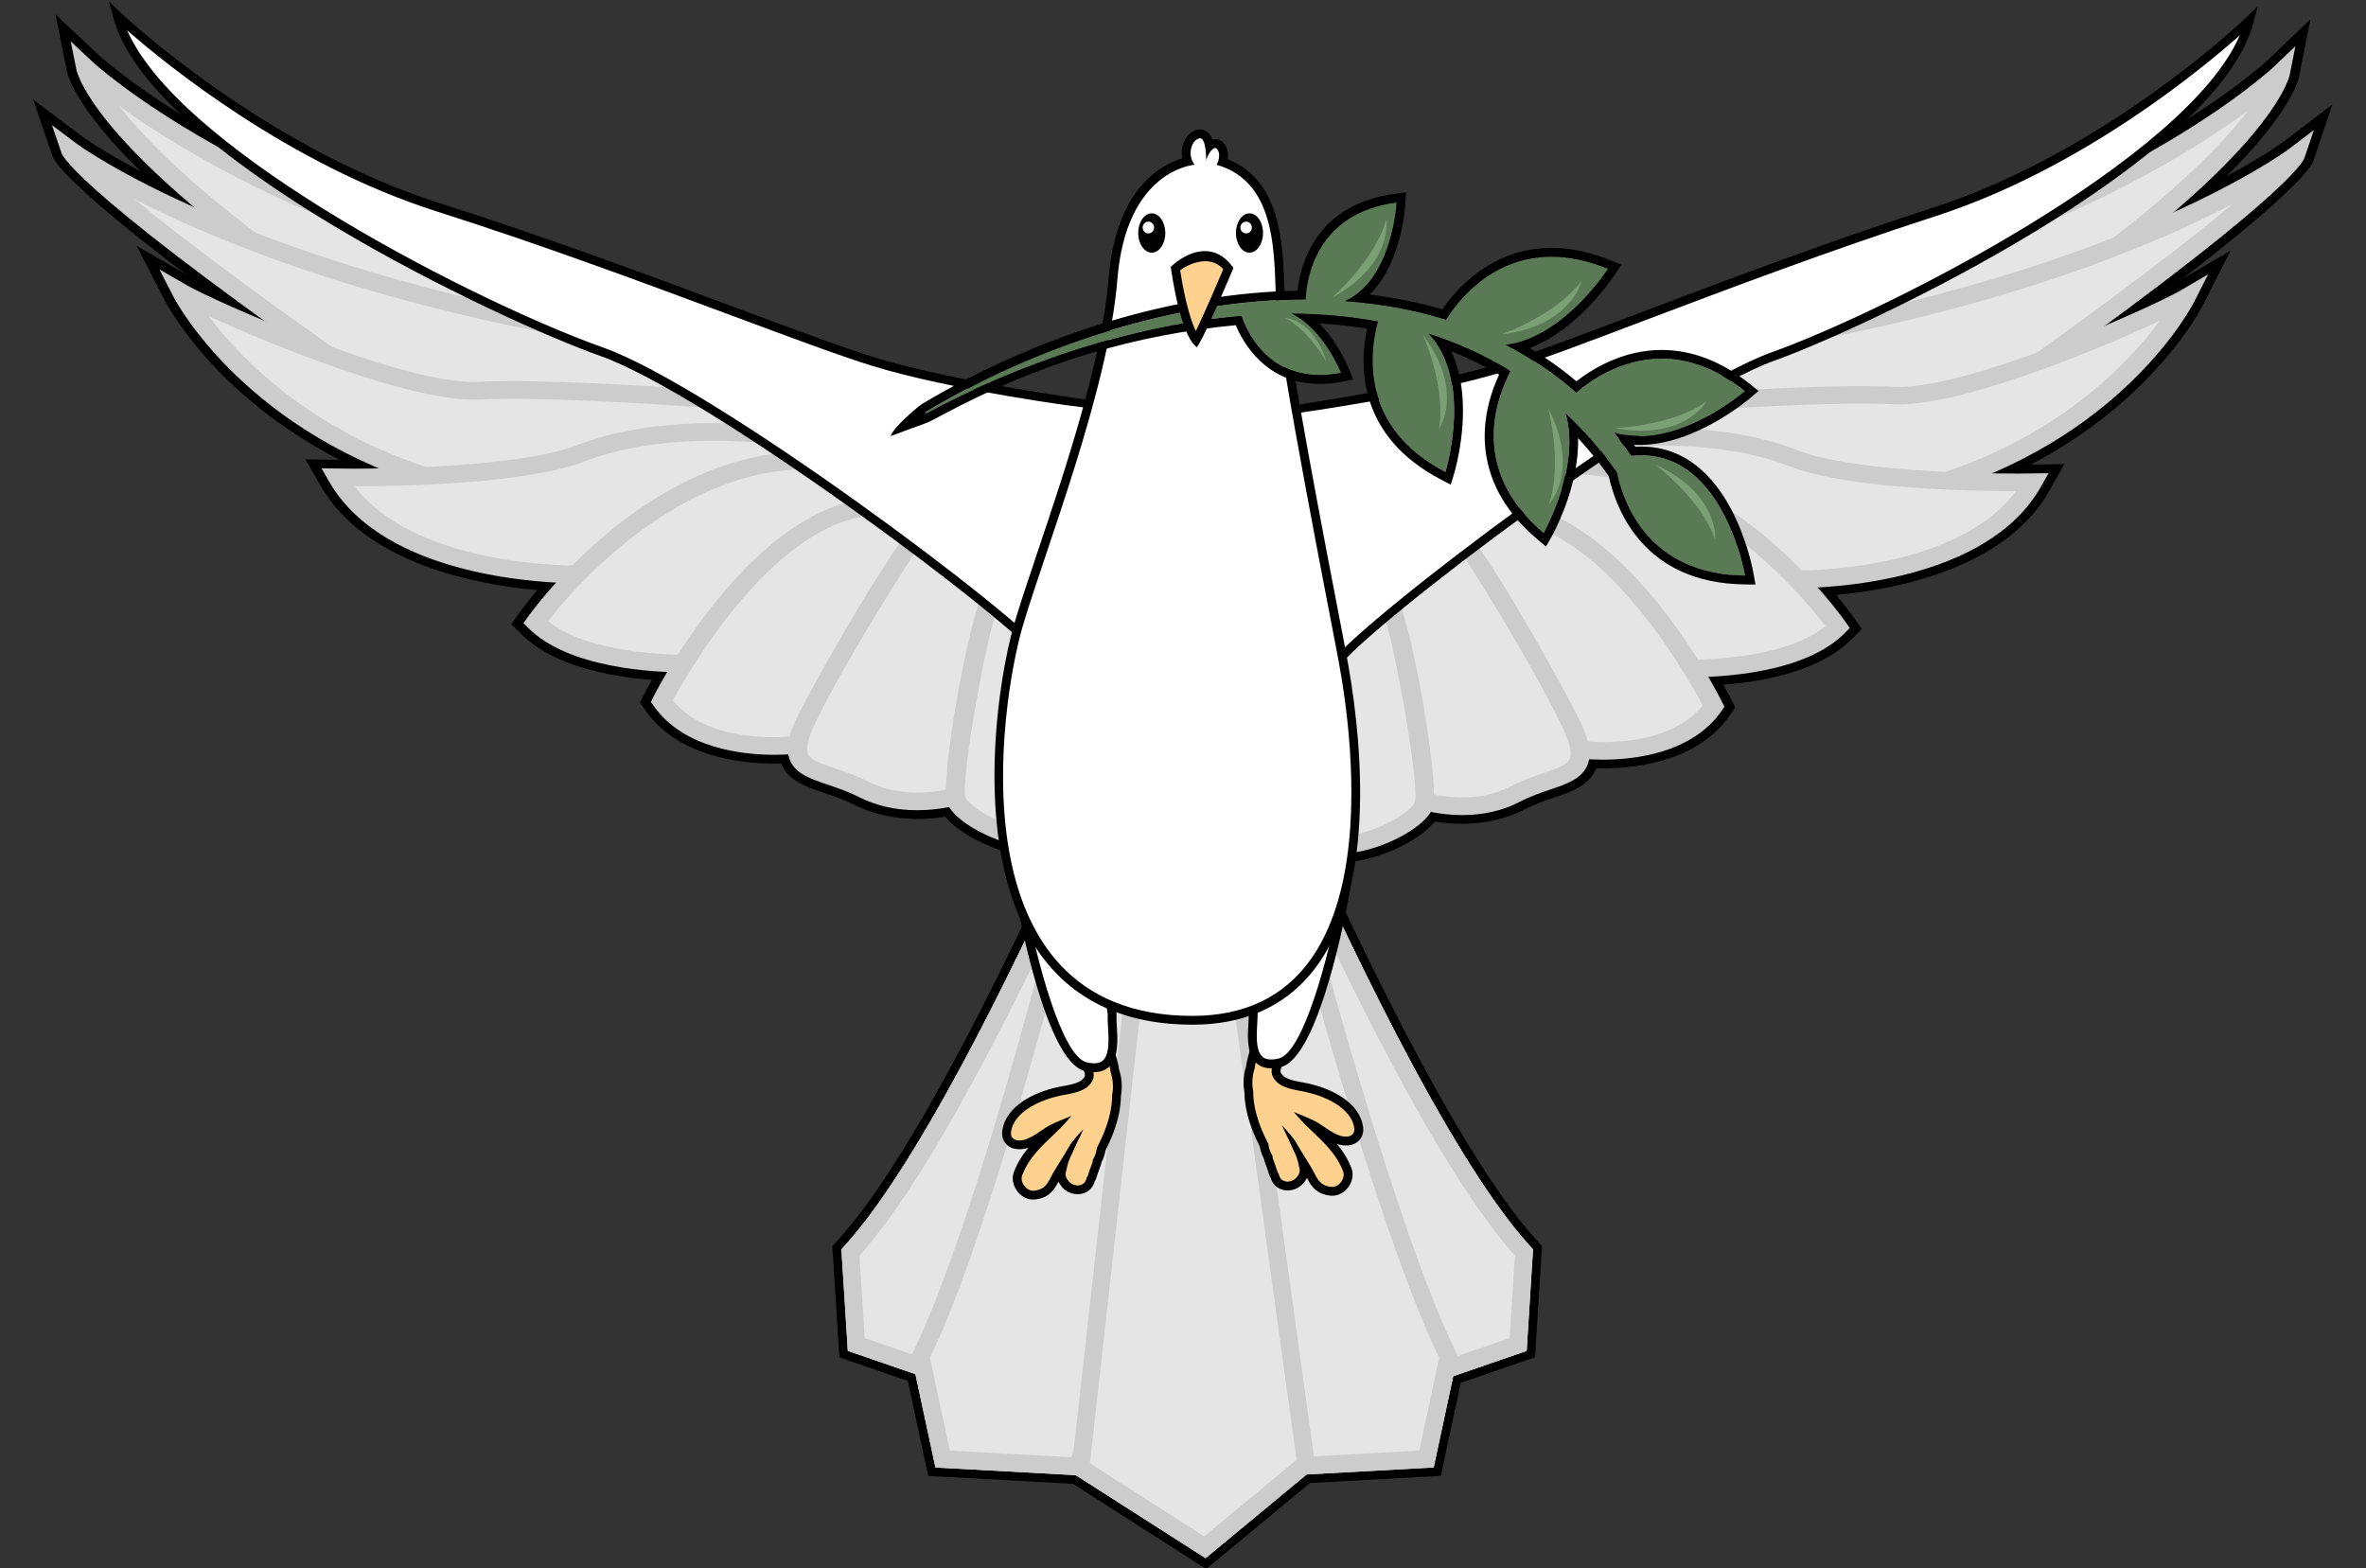 <?xml version="1.0" encoding="UTF-8" standalone="no"?>
<svg
   xmlns:dc="http://purl.org/dc/elements/1.1/"
   xmlns:cc="http://creativecommons.org/ns#"
   xmlns:rdf="http://www.w3.org/1999/02/22-rdf-syntax-ns#"
   xmlns:svg="http://www.w3.org/2000/svg"
   xmlns="http://www.w3.org/2000/svg"
   xmlns:sodipodi="http://sodipodi.sourceforge.net/DTD/sodipodi-0.dtd"
   xmlns:inkscape="http://www.inkscape.org/namespaces/inkscape"
   version="1.1"
   width="178"
   height="118"
   id="svg2664"
   sodipodi:docname="dove1-a.svg"
   inkscape:version="0.92.2 5c3e80d, 2017-08-06">
  <rect width="100%" height="100%" fill="#333333" stroke="none"/>
  <defs
     id="defs2668" />
  <sodipodi:namedview
     pagecolor="#ffffff"
     bordercolor="#666666"
     borderopacity="1"
     objecttolerance="10"
     gridtolerance="10"
     guidetolerance="10"
     inkscape:pageopacity="0"
     inkscape:pageshadow="2"
     inkscape:window-width="760"
     inkscape:window-height="537"
     id="namedview2666"
     showgrid="false"
     fit-margin-top="0"
     fit-margin-left="0"
     fit-margin-right="0"
     fit-margin-bottom="0"
     inkscape:zoom="3.0510204"
     inkscape:cx="85.921955"
     inkscape:cy="59.468819"
     inkscape:window-x="30"
     inkscape:window-y="-2"
     inkscape:window-maximized="0"
     inkscape:current-layer="svg2664" />
  <!-- Exported by Scratch - http://scratch.mit.edu/ -->
  <g
     id="ID0.4871799093671143"
     transform="matrix(1.216,0,0,1.216,2.429,-0.27)">
    <g
       id="ID0.13284049509093165">
      <g
         id="ID0.6802607737481594">
        <g
           id="Wing_10_">
          <g
             id="Feathers_5_">
            <path
               id="Outline_8_"
               d="m 37.498,25.466 c -0.149,0 -0.291,-0.013 -0.422,-0.039 -0.916,-0.183 -1.307,-2.015 -1.162,-5.446 0.542,-2.557 1.925,-2.752 2.336,-2.752 0.037,0 0.073,0.002 0.107,0.007 0.142,-0.412 0.361,-0.779 0.633,-1.052 0.359,-0.361 0.77,-0.578 1.1,-0.695 -0.11,-0.125 -0.164,-0.266 -0.161,-0.422 0.011,-0.576 0.662,-0.884 2.564,-1.199 0.216,-0.349 0.701,-0.589 1.477,-0.732 0.136,-0.025 0.297,-0.05 0.471,-0.076 0.009,-0.03 0.021,-0.059 0.035,-0.088 l -0.22,-0.06 0.639,-0.346 c 0.088,-0.056 0.207,-0.121 0.343,-0.18 l 0.833,-0.441 -0.363,-0.106 4.659,-3.016 C 59.402,6.803 63.726,2.781 63.769,2.74 L 65.001,1.565 64.68,3.18 c -0.022,0.117 -0.253,1.042 -2.052,2.828 1.084,-0.58 1.601,-0.965 1.607,-0.971 L 65.621,3.98 65.087,5.573 C 65.028,5.746 64.576,6.455 61.36,8.93 l 1.378,-0.808 -0.787,1.55 c -0.059,0.117 -1.385,2.688 -4.871,4.513 l 0.945,-0.011 -0.419,0.746 c -1.247,2.212 -4.34,2.805 -6.046,2.961 0.301,0.36 0.473,0.604 0.497,0.638 l 0.228,0.327 -0.283,0.285 c -0.874,0.883 -2.388,1.196 -3.64,1.294 0.122,0.22 0.196,0.364 0.212,0.397 l 0.125,0.248 -0.161,0.232 c -0.968,1.392 -2.9,1.518 -3.777,1.494 -0.006,0.016 -0.014,0.032 -0.021,0.047 -0.219,0.456 -0.692,0.618 -1.193,0.789 -0.263,0.09 -0.551,0.189 -0.834,0.335 -0.722,0.373 -1.634,0.487 -2.527,0.336 -0.498,0.609 -1.748,1.163 -2.688,1.163 z m 0.752,-7.738 c -0.308,0 -1.348,0.167 -1.805,2.311 -0.133,3.243 0.276,4.805 0.743,4.898 0.834,0.172 2.333,-0.51 2.639,-1.031 l 0.098,-0.166 0.197,0.042 c 0.816,0.171 1.674,0.087 2.331,-0.251 0.318,-0.165 0.628,-0.271 0.9,-0.364 0.481,-0.165 0.776,-0.276 0.896,-0.526 0.02,-0.04 0.034,-0.087 0.043,-0.143 l 0.039,-0.224 0.243,0.014 c 0.695,0.038 2.612,0.039 3.513,-1.257 -0.025,-0.051 -0.164,-0.323 -0.391,-0.711 l -0.203,-0.35 0.426,-0.019 c 0.993,-0.044 2.793,-0.254 3.689,-1.16 v 0 c -0.011,-0.016 -0.294,-0.417 -0.781,-0.963 l -0.338,-0.38 0.529,-0.029 c 1.418,-0.078 4.855,-0.5 6.112,-2.732 l 0.002,-0.002 -0.415,0.005 c 0,0 -10e-4,0 -0.002,0 -0.183,0 -0.449,-0.003 -0.748,-0.008 l -0.108,-0.477 c 4.057,-1.74 5.545,-4.623 5.606,-4.746 -0.285,0.167 -1.122,0.567 -2.173,1.013 L 59.015,10.048 C 63.934,6.434 64.518,5.527 64.573,5.426 64.517,5.468 63.462,6.244 61.256,7.248 L 60.957,6.84 c 2.915,-2.498 3.192,-3.738 3.195,-3.75 v -0.002 0 C 64.109,3.129 59.714,7.246 50.581,9.27 l -3.669,2.393 0.5,0.145 -1.928,1.02 c -0.127,0.057 -0.222,0.107 -0.307,0.161 l -0.069,0.044 c -0.129,0.095 -0.151,0.154 -0.156,0.175 l 0.031,0.242 -0.257,0.074 c -0.246,0.033 -0.472,0.067 -0.653,0.1 -0.655,0.121 -1.051,0.312 -1.145,0.551 l -0.053,0.136 -0.153,0.025 c -1.493,0.24 -2.252,0.488 -2.257,0.737 -0.002,0.111 0.178,0.235 0.495,0.341 l 0.355,0.119 -0.412,0.535 -0.287,-0.148 c -0.149,-0.049 -0.747,0.112 -1.232,0.601 -0.152,0.153 -0.429,0.495 -0.577,1.072 l -0.065,0.253 -0.269,-0.071 C 38.35,17.743 38.296,17.728 38.25,17.728 Z"
               transform="matrix(2.183,0,0,2.183,-0.95,-2)"
               inkscape:connector-curvature="0" />
            <g
               id="ID0.41587859438732266">
              <path
                 id="ID0.6176460618153214"
                 d="m 55.099,11.054 c 8.541,-5.39 9.054,-7.965 9.054,-7.965 0,0 -4.321,4.132 -13.48,6.144 l -3.758,2.432 c -10e-4,0 4.938,1.437 8.184,-0.611 z"
                 transform="matrix(2.183,0,0,2.183,-0.95,-2)"
                 inkscape:connector-curvature="0"
                 style="fill:#e5e5e5" />
              <path
                 id="ID0.4930129093118012"
                 d="m 50.646,12.404 c -0.002,0 0,0 -0.002,0 -2.063,0 -3.739,-0.48 -3.81,-0.501 L 46.31,11.751 50.519,9.027 C 59.576,7.02 63.916,2.955 63.959,2.914 l 0.616,-0.588 -0.16,0.808 c -0.022,0.109 -0.631,2.74 -9.166,8.126 -1.203,0.76 -2.752,1.144 -4.603,1.144 z M 47.543,11.56 c 0.648,0.142 1.806,0.345 3.102,0.345 1.743,0 3.191,-0.355 4.305,-1.058 5.143,-3.247 7.345,-5.465 8.275,-6.685 -1.842,1.347 -5.968,3.882 -12.49,5.314 z"
                 transform="matrix(2.183,0,0,2.183,-0.95,-2)"
                 inkscape:connector-curvature="0"
                 style="fill:#cccccc" />
            </g>
            <g
               id="ID0.9554964443668723">
              <path
                 id="ID0.0354889752343297"
                 d="m 55.713,12.419 c 8.527,-5.995 8.862,-6.995 8.862,-6.995 0,0 -4.493,3.438 -14.979,5.229 l -3.979,2.104 c 0,10e-4 6.966,1.863 10.096,-0.338 z"
                 transform="matrix(2.183,0,0,2.183,-0.95,-2)"
                 inkscape:connector-curvature="0"
                 style="fill:#e5e5e5" />
              <path
                 id="ID0.6130442451685667"
                 d="m 51.191,13.743 c 0,0 0,0 0,0 -2.828,0 -5.534,-0.715 -5.648,-0.745 L 44.93,12.834 49.464,10.437 C 59.828,8.651 64.36,5.265 64.405,5.231 L 65.098,4.703 64.83,5.499 c -0.037,0.11 -0.602,1.246 -8.957,7.12 -1.061,0.746 -2.636,1.124 -4.682,1.124 z m -4.865,-1.076 c 0.97,0.213 2.91,0.576 4.865,0.576 v 0 c 1.927,0 3.394,-0.344 4.36,-1.024 3.87,-2.72 6.039,-4.404 7.254,-5.426 -2.234,1.176 -6.475,2.964 -13.16,4.107 z"
                 transform="matrix(2.183,0,0,2.183,-0.95,-2)"
                 inkscape:connector-curvature="0"
                 style="fill:#cccccc" />
            </g>
            <g
               id="ID0.09192202659323812">
              <path
                 id="ID0.6805796101689339"
                 d="m 46.712,12.458 c -0.021,0.021 4.315,-0.334 6.483,-0.229 2.169,0.104 7.489,-2.312 8.271,-2.771 0,0 -1.944,3.833 -7.377,5.375 -5.433,1.542 -8.315,-1.015 -9.01,-1.435 -0.692,-0.419 1.633,-0.94 1.633,-0.94 z"
                 transform="matrix(2.183,0,0,2.183,-0.95,-2)"
                 inkscape:connector-curvature="0"
                 style="fill:#e5e5e5" />
              <path
                 id="ID0.9734813361428678"
                 d="m 50.773,15.573 c -2.991,0 -4.813,-1.26 -5.593,-1.798 -0.102,-0.07 -0.183,-0.127 -0.246,-0.166 -0.257,-0.155 -0.264,-0.343 -0.246,-0.442 0.082,-0.442 1.112,-0.761 1.961,-0.951 l 0.223,-0.05 0.016,0.035 c 0.086,-0.005 0.202,-0.013 0.341,-0.022 1.188,-0.078 4.271,-0.279 5.98,-0.198 l 0.128,0.003 c 2.163,0 7.227,-2.291 7.987,-2.735 l 0.778,-0.456 -0.394,0.774 c -0.08,0.161 -2.058,3.951 -7.541,5.507 -1.168,0.33 -2.311,0.499 -3.394,0.499 z m -5.501,-2.356 c 0.072,0.047 0.145,0.097 0.229,0.155 0.735,0.509 2.458,1.7 5.272,1.7 1.03,0 2.119,-0.161 3.237,-0.479 3.784,-1.074 5.853,-3.307 6.719,-4.482 -1.782,0.835 -5.522,2.37 -7.393,2.37 l -0.155,-0.004 c -1.689,-0.081 -4.738,0.121 -5.915,0.198 -0.27,0.018 -0.454,0.029 -0.524,0.032 -0.637,0.147 -1.262,0.366 -1.47,0.51 z"
                 transform="matrix(2.183,0,0,2.183,-0.95,-2)"
                 inkscape:connector-curvature="0"
                 style="fill:#cccccc" />
            </g>
            <g
               id="ID0.1240625586360693">
              <path
                 id="ID0.4053065264597535"
                 d="m 50.178,17.438 c 0,0 5.3,0.188 6.953,-2.75 0,0 -4.83,0.083 -6.797,-0.688 -1.967,-0.771 -4.561,-0.688 -6.26,-0.375 -1.699,0.313 -1.051,0.938 -1.051,0.938 0,0 4.762,2.77 7.155,2.875 z"
                 transform="matrix(2.183,0,0,2.183,-0.95,-2)"
                 inkscape:connector-curvature="0"
                 style="fill:#e5e5e5" />
              <path
                 id="ID0.7815736085176468"
                 d="m 50.368,17.69 v 0 l -0.201,-0.002 c -2.437,-0.106 -7.089,-2.798 -7.286,-2.913 -0.08,-0.066 -0.332,-0.323 -0.219,-0.66 0.117,-0.348 0.562,-0.588 1.36,-0.734 0.573,-0.105 1.493,-0.231 2.618,-0.231 1.447,0 2.761,0.215 3.797,0.621 1.588,0.622 5.206,0.67 6.277,0.67 l 0.864,-0.01 -0.211,0.374 c -1.545,2.745 -6.1,2.885 -6.999,2.885 z m -7.152,-3.301 c 0.015,0 4.684,2.7 6.975,2.799 l 0.178,0.002 v 0 c 0.801,0 4.688,-0.114 6.285,-2.25 -1.442,-0.002 -4.812,-0.078 -6.423,-0.709 -0.972,-0.381 -2.213,-0.582 -3.59,-0.582 -1.082,0 -1.965,0.121 -2.514,0.222 -0.85,0.156 -0.944,0.37 -0.953,0.394 -0.019,0.055 0.041,0.123 0.042,0.124 z"
                 transform="matrix(2.183,0,0,2.183,-0.95,-2)"
                 inkscape:connector-curvature="0"
                 style="fill:#cccccc" />
            </g>
            <g
               id="ID0.24039803398773074">
              <path
                 id="ID0.6781954192556441"
                 d="m 47.048,19.958 c 0,0 3.241,0.167 4.561,-1.167 0,0 -3.644,-5.229 -8.473,-4.521 -4.829,0.708 -1.632,1.284 -1.632,1.284 z"
                 transform="matrix(2.183,0,0,2.183,-0.95,-2)"
                 inkscape:connector-curvature="0"
                 style="fill:#e5e5e5" />
              <path
                 id="ID0.6930521768517792"
                 d="m 47.396,20.215 v 0 c -0.229,0 -0.363,-0.007 -0.363,-0.007 l -0.091,-0.004 -5.56,-4.417 c -0.561,-0.108 -1.192,-0.318 -1.185,-0.717 0.007,-0.384 0.494,-0.693 2.896,-1.046 0.312,-0.046 0.631,-0.069 0.946,-0.069 4.466,0 7.659,4.509 7.793,4.701 l 0.113,0.163 -0.142,0.143 c -1.117,1.131 -3.454,1.253 -4.407,1.253 z m -0.245,-0.503 c 0.057,0.001 0.141,0.003 0.245,0.003 v 0 c 0.655,0 2.794,-0.072 3.862,-0.954 -0.669,-0.875 -3.959,-4.849 -8.081,-4.243 -1.692,0.248 -2.225,0.461 -2.389,0.557 0.144,0.08 0.464,0.18 0.766,0.234 l 0.123,0.055 z"
                 transform="matrix(2.183,0,0,2.183,-0.95,-2)"
                 inkscape:connector-curvature="0"
                 style="fill:#cccccc" />
            </g>
            <g
               id="ID0.14775890950113535">
              <path
                 id="ID0.2503705145791173"
                 d="m 44.294,22.265 c 0,0 2.687,0.36 3.793,-1.234 0,0 -2.716,-5.469 -6.069,-5.531 -3.353,-0.062 1.668,6.218 2.276,6.765 z"
                 transform="matrix(2.183,0,0,2.183,-0.95,-2)"
                 inkscape:connector-curvature="0"
                 style="fill:#e5e5e5" />
              <path
                 id="ID0.06932888273149729"
                 d="m 44.945,22.55 c -0.415,0 -0.689,-0.037 -0.689,-0.037 l -0.148,-0.068 c -0.282,-0.254 -4.156,-4.809 -3.404,-6.541 0.129,-0.298 0.455,-0.655 1.265,-0.655 3.536,0.065 6.249,5.448 6.362,5.677 l 0.062,0.125 -0.08,0.116 c -0.835,1.203 -2.468,1.383 -3.368,1.383 z m -0.526,-0.523 c 0.431,0.04 2.408,0.166 3.357,-1.018 -0.429,-0.812 -2.894,-5.206 -5.765,-5.259 0,0 -0.001,0 -0.002,0 -0.597,0 -0.745,0.195 -0.809,0.342 -0.546,1.259 2.54,5.246 3.219,5.935 z"
                 transform="matrix(2.183,0,0,2.183,-0.95,-2)"
                 inkscape:connector-curvature="0"
                 style="fill:#cccccc" />
            </g>
            <g
               id="ID0.2768863714300096">
              <path
                 id="ID0.4301126878708601"
                 d="m 39.892,23.727 c 0,0 1.354,0.429 2.561,-0.196 1.207,-0.625 2.28,-0.406 1.677,-1.812 -0.603,-1.406 -3.252,-5.812 -3.487,-5.844 -0.235,-0.032 -2.107,0.509 -1.926,2.708 0.182,2.198 1.175,5.144 1.175,5.144 z"
                 transform="matrix(2.183,0,0,2.183,-0.95,-2)"
                 inkscape:connector-curvature="0"
                 style="fill:#e5e5e5" />
              <path
                 id="ID0.7729023438878357"
                 d="m 40.961,24.121 v 0 c -0.653,0 -1.135,-0.15 -1.156,-0.157 l -0.129,-0.041 -0.041,-0.121 c -0.041,-0.121 -1.005,-2.998 -1.187,-5.2 -0.095,-1.15 0.349,-1.858 0.737,-2.249 0.542,-0.545 1.211,-0.729 1.434,-0.729 0.584,0.074 3.463,5.313 3.759,6.002 0.212,0.495 0.247,0.84 0.115,1.117 -0.172,0.359 -0.576,0.497 -1.042,0.656 -0.266,0.091 -0.566,0.193 -0.87,0.351 -0.473,0.246 -1.019,0.371 -1.62,0.371 z m -0.855,-0.598 c 0.166,0.039 0.479,0.097 0.855,0.097 v 0 c 0.509,0 0.967,-0.104 1.362,-0.308 0.34,-0.176 0.661,-0.286 0.944,-0.382 0.368,-0.125 0.657,-0.225 0.736,-0.391 0.066,-0.138 0.025,-0.383 -0.123,-0.728 -0.593,-1.381 -2.873,-5.141 -3.335,-5.68 -0.171,0.038 -0.609,0.196 -0.978,0.574 -0.451,0.462 -0.647,1.087 -0.584,1.858 0.157,1.889 0.933,4.373 1.123,4.96 z"
                 transform="matrix(2.183,0,0,2.183,-0.95,-2)"
                 inkscape:connector-curvature="0"
                 style="fill:#cccccc" />
            </g>
            <g
               id="ID0.9198911860585213">
              <path
                 id="ID0.6254467251710594"
                 d="m 36.451,20 c 0,0 -0.201,4.75 0.738,4.938 0.939,0.188 2.481,-0.594 2.683,-1.094 0.202,-0.5 -0.67,-5.406 -1.04,-5.875 C 38.463,17.5 36.987,17.5 36.451,20 Z"
                 transform="matrix(2.183,0,0,2.183,-0.95,-2)"
                 inkscape:connector-curvature="0"
                 style="fill:#e5e5e5" />
              <path
                 id="ID0.7121709422208369"
                 d="m 37.498,25.216 v 0 c -0.13,0 -0.253,-0.011 -0.366,-0.034 -1.047,-0.209 -1.013,-3.701 -0.95,-5.192 0.498,-2.333 1.708,-2.512 2.068,-2.512 0.331,0 0.629,0.128 0.797,0.343 0.437,0.555 1.311,5.524 1.074,6.111 -0.24,0.6 -1.638,1.284 -2.623,1.284 z m 0.752,-7.238 c -0.528,0 -1.209,0.544 -1.537,2.071 -0.105,2.56 0.192,4.577 0.531,4.644 0.076,0.016 0.161,0.023 0.253,0.023 0.896,0 2.001,-0.66 2.122,-0.96 0.151,-0.48 -0.692,-5.227 -1.005,-5.64 -0.049,-0.063 -0.175,-0.138 -0.364,-0.138 z"
                 transform="matrix(2.183,0,0,2.183,-0.95,-2)"
                 inkscape:connector-curvature="0"
                 style="fill:#cccccc" />
            </g>
          </g>
          <g
             id="Wing_11_">
            <path
               id="ID0.16716956812888384"
               d="m 36.166,12.619 c 0,0 -2.197,2.475 -1.66,4.788 0.537,2.313 1.932,3.655 2.811,2.484 0.878,-1.171 9.396,-7.671 12.447,-8.765 3.051,-1.094 12.542,-5.75 13.515,-9.531 0,0 -3.924,3.812 -8.954,5.438 -5.03,1.626 -9.96,3.688 -12.14,4.375 -2.18,0.686 -6.019,1.211 -6.019,1.211 z"
               transform="matrix(2.183,0,0,2.183,-0.95,-2)"
               inkscape:connector-curvature="0"
               style="fill:#ffffff" />
            <path
               id="ID0.39813438756391406"
               d="m 36.574,20.446 v 0 c -0.878,0 -1.779,-1.238 -2.19,-3.012 -0.545,-2.349 1.597,-4.796 1.688,-4.899 0.115,-0.046 3.93,-0.572 6.074,-1.249 0.896,-0.283 2.292,-0.811 3.908,-1.423 2.35,-0.89 5.272,-1.996 8.231,-2.952 4.945,-1.597 8.866,-5.37 8.905,-5.408 l 0.318,-0.31 -0.11,0.431 c -1.022,3.976 -10.893,8.649 -13.594,9.618 -2.996,1.074 -11.455,7.476 -12.389,8.723 -0.235,0.315 -0.526,0.481 -0.841,0.481 z m -0.39,-7.704 c 0.037,0.004 -2.069,2.423 -1.556,4.636 0.492,2.122 1.808,3.479 2.589,2.437 0.944,-1.259 9.482,-7.724 12.505,-8.808 3.306,-1.185 11.764,-5.48 13.277,-8.989 -1.093,0.971 -4.512,3.799 -8.637,5.132 -2.952,0.954 -5.872,2.059 -8.219,2.947 -1.62,0.613 -3.019,1.143 -3.921,1.428 -2.156,0.681 -5.972,1.208 -6.038,1.217 z"
               transform="matrix(2.183,0,0,2.183,-0.95,-2)"
               inkscape:connector-curvature="0" />
          </g>
        </g>
        <g
           id="Wing_8_">
          <g
             id="Feathers_4_">
            <path
               id="Outline_7_"
               d="m 29.035,25.328 c -0.954,0 -2.224,-0.554 -2.73,-1.161 -0.907,0.151 -1.834,0.036 -2.568,-0.336 -0.288,-0.146 -0.58,-0.245 -0.847,-0.335 -0.509,-0.171 -0.99,-0.333 -1.212,-0.789 -0.007,-0.015 -0.015,-0.031 -0.021,-0.047 -0.891,0.024 -2.854,-0.102 -3.837,-1.494 l -0.164,-0.232 0.126,-0.248 c 0.016,-0.033 0.092,-0.178 0.215,-0.397 -1.271,-0.098 -2.81,-0.411 -3.698,-1.294 l -0.288,-0.285 0.231,-0.327 c 0.024,-0.034 0.199,-0.278 0.505,-0.638 -1.733,-0.156 -4.875,-0.749 -6.143,-2.961 l -0.426,-0.746 0.96,0.011 C 5.597,12.222 4.25,9.652 4.19,9.535 l -0.799,-1.55 1.4,0.808 C 1.523,6.318 1.064,5.609 1.005,5.436 L 0.462,3.843 1.87,4.899 C 1.877,4.905 2.402,5.29 3.503,5.87 1.676,4.084 1.441,3.159 1.418,3.042 L 1.092,1.426 2.344,2.601 c 0.044,0.041 4.437,4.063 13.617,6.083 l 4.733,3.016 -0.369,0.106 0.846,0.441 c 0.139,0.06 0.26,0.124 0.348,0.18 l 0.649,0.346 -0.223,0.06 c 0.015,0.029 0.026,0.058 0.036,0.088 0.177,0.025 0.339,0.051 0.478,0.076 0.788,0.143 1.281,0.383 1.5,0.732 1.933,0.315 2.594,0.623 2.604,1.199 0.004,0.156 -0.051,0.297 -0.163,0.422 0.335,0.117 0.753,0.334 1.117,0.695 0.277,0.273 0.5,0.64 0.643,1.052 0.035,-0.004 0.071,-0.007 0.108,-0.007 0.418,0 1.823,0.196 2.375,2.752 0.147,3.431 -0.25,5.263 -1.181,5.446 -0.131,0.027 -0.274,0.04 -0.427,0.04 z M 28.271,17.59 c -0.046,0 -0.1,0.015 -0.226,0.049 l -0.272,0.071 -0.066,-0.253 c -0.151,-0.577 -0.432,-0.919 -0.586,-1.072 -0.493,-0.489 -1.1,-0.65 -1.252,-0.601 l -0.292,0.148 -0.418,-0.535 0.36,-0.119 c 0.322,-0.106 0.505,-0.23 0.502,-0.341 C 26.017,14.688 25.246,14.44 23.729,14.2 l -0.156,-0.025 -0.054,-0.136 c -0.095,-0.24 -0.497,-0.431 -1.163,-0.551 -0.184,-0.033 -0.413,-0.067 -0.664,-0.1 l -0.261,-0.074 0.031,-0.242 c -0.004,-0.021 -0.027,-0.081 -0.159,-0.175 l -0.07,-0.044 c -0.086,-0.054 -0.182,-0.104 -0.311,-0.161 l -1.959,-1.02 0.508,-0.145 -3.728,-2.393 C 6.464,7.109 1.999,2.992 1.955,2.951 v 0 10e-4 c 0.002,0.012 0.284,1.252 3.247,3.75 L 4.897,7.111 C 2.655,6.106 1.583,5.33 1.527,5.289 1.582,5.39 2.175,6.297 7.173,9.911 L 6.892,10.335 C 5.824,9.889 4.973,9.488 4.684,9.322 c 0.063,0.123 1.575,3.006 5.696,4.746 l -0.11,0.477 c -0.303,0.005 -0.575,0.008 -0.76,0.008 -10e-4,0 -0.002,0 -0.002,0 L 9.087,14.548 9.089,14.55 c 1.276,2.232 4.769,2.654 6.21,2.732 l 0.538,0.029 -0.344,0.38 c -0.495,0.546 -0.783,0.947 -0.793,0.963 v 0 c 0.91,0.905 2.739,1.115 3.748,1.16 l 0.434,0.019 -0.207,0.35 c -0.23,0.389 -0.372,0.66 -0.397,0.711 0.915,1.296 2.863,1.295 3.569,1.257 l 0.247,-0.014 0.04,0.224 c 0.01,0.056 0.024,0.103 0.044,0.143 0.121,0.25 0.421,0.361 0.91,0.526 0.277,0.093 0.591,0.199 0.915,0.364 0.667,0.339 1.54,0.423 2.368,0.251 l 0.2,-0.042 0.1,0.166 c 0.311,0.521 1.833,1.203 2.681,1.031 0.475,-0.093 0.89,-1.656 0.755,-4.898 C 29.64,17.757 28.583,17.59 28.271,17.59 Z"
               transform="matrix(2.183,0,0,2.183,-0.95,-2)"
               inkscape:connector-curvature="0" />
            <g
               id="ID0.11253689415752888">
              <path
                 id="ID0.40432815346866846"
                 d="M 11.153,10.916 C 2.475,5.526 1.955,2.951 1.955,2.951 c 0,0 4.39,4.132 13.696,6.144 l 3.818,2.432 c -0.001,0 -5.018,1.437 -8.316,-0.611 z"
                 transform="matrix(2.183,0,0,2.183,-0.95,-2)"
                 inkscape:connector-curvature="0"
                 style="fill:#e5e5e5" />
              <path
                 id="ID0.589225928299129"
                 d="M 15.677,12.267 C 13.797,12.267 12.223,11.882 11,11.123 2.327,5.736 1.708,3.106 1.687,2.997 L 1.523,2.188 2.149,2.776 C 2.193,2.817 6.604,6.883 15.806,8.89 l 4.276,2.724 -0.532,0.152 c -0.071,0.021 -1.774,0.501 -3.871,0.501 -0.002,0 -10e-4,0 -0.002,0 z M 18.83,11.422 15.588,9.339 C 8.96,7.906 4.768,5.371 2.897,4.024 c 0.945,1.22 3.183,3.438 8.408,6.685 1.131,0.702 2.602,1.058 4.373,1.058 1.317,0 2.492,-0.204 3.152,-0.345 z"
                 transform="matrix(2.183,0,0,2.183,-0.95,-2)"
                 inkscape:connector-curvature="0"
                 style="fill:#cccccc" />
            </g>
            <g
               id="ID0.7875887779518962">
              <path
                 id="ID0.5279436060227454"
                 d="M 10.529,12.281 C 1.865,6.287 1.524,5.287 1.524,5.287 c 0,0 4.565,3.438 15.219,5.229 l 4.043,2.104 c 10e-4,0 -7.077,1.862 -10.257,-0.339 z"
                 transform="matrix(2.183,0,0,2.183,-0.95,-2)"
                 inkscape:connector-curvature="0"
                 style="fill:#e5e5e5" />
              <path
                 id="ID0.26189481699839234"
                 d="m 15.123,13.605 c -2.079,0 -3.68,-0.378 -4.758,-1.125 C 1.876,6.606 1.302,5.47 1.265,5.36 L 0.993,4.565 1.697,5.093 c 0.046,0.034 4.651,3.42 15.181,5.206 l 4.607,2.397 -0.623,0.164 c -0.116,0.03 -2.866,0.745 -5.738,0.745 -0.001,0 -0.001,0 -0.001,0 z M 20.066,12.53 16.695,10.762 C 9.902,9.62 5.593,7.831 3.323,6.656 c 1.234,1.021 3.438,2.706 7.37,5.426 0.982,0.68 2.472,1.024 4.43,1.024 v 0 c 1.986,-10e-4 3.958,-0.363 4.943,-0.576 z"
                 transform="matrix(2.183,0,0,2.183,-0.95,-2)"
                 inkscape:connector-curvature="0"
                 style="fill:#cccccc" />
            </g>
            <g
               id="ID0.89491072203964">
              <path
                 id="ID0.28987093176692724"
                 d="m 19.674,12.321 c 0.022,0.021 -4.384,-0.334 -6.587,-0.229 -2.203,0.105 -7.609,-2.313 -8.404,-2.771 0,0 1.976,3.833 7.496,5.375 5.52,1.542 8.449,-1.015 9.153,-1.435 0.705,-0.42 -1.658,-0.94 -1.658,-0.94 z"
                 transform="matrix(2.183,0,0,2.183,-0.95,-2)"
                 inkscape:connector-curvature="0"
                 style="fill:#e5e5e5" />
              <path
                 id="ID0.7322867205366492"
                 d="m 15.547,15.435 c -1.1,0 -2.26,-0.168 -3.449,-0.5 C 6.528,13.379 4.518,9.588 4.436,9.428 L 4.037,8.653 4.827,9.109 c 0.773,0.445 5.918,2.735 8.116,2.735 l 0.13,-0.003 c 1.736,-0.081 4.869,0.121 6.076,0.198 0.142,0.009 0.259,0.017 0.346,0.022 l 0.016,-0.035 0.227,0.05 c 0.862,0.19 1.909,0.509 1.992,0.951 0.018,0.099 0.011,0.287 -0.25,0.442 -0.063,0.039 -0.146,0.096 -0.25,0.166 -0.792,0.54 -2.643,1.8 -5.683,1.8 z m 5.59,-2.355 C 20.925,12.935 20.291,12.717 19.643,12.572 19.572,12.569 19.384,12.557 19.111,12.54 17.915,12.462 14.818,12.261 13.1,12.342 l -0.157,0.004 c -1.9,0 -5.7,-1.535 -7.511,-2.37 0.879,1.175 2.981,3.408 6.826,4.482 1.136,0.317 2.242,0.479 3.289,0.479 2.86,0 4.61,-1.191 5.358,-1.7 0.085,-0.06 0.158,-0.11 0.232,-0.157 z"
                 transform="matrix(2.183,0,0,2.183,-0.95,-2)"
                 inkscape:connector-curvature="0"
                 style="fill:#cccccc" />
            </g>
            <g
               id="ID0.2078405232168734">
              <path
                 id="ID0.13606272591277957"
                 d="m 16.153,17.3 c 0,0 -5.384,0.188 -7.064,-2.75 0,0 4.907,0.083 6.906,-0.688 1.999,-0.771 4.634,-0.688 6.36,-0.375 1.726,0.312 1.068,0.938 1.068,0.938 0,0 -4.84,2.771 -7.27,2.875 z"
                 transform="matrix(2.183,0,0,2.183,-0.95,-2)"
                 inkscape:connector-curvature="0"
                 style="fill:#e5e5e5" />
              <path
                 id="ID0.2797625125385821"
                 d="m 15.959,17.552 c -0.913,0 -5.541,-0.14 -7.112,-2.886 l -0.214,-0.374 0.878,0.01 c 1.088,0 4.765,-0.048 6.377,-0.67 1.053,-0.406 2.387,-0.621 3.857,-0.621 1.144,0 2.079,0.126 2.661,0.231 0.81,0.146 1.263,0.387 1.382,0.734 0.115,0.337 -0.142,0.594 -0.223,0.66 -0.2,0.115 -4.927,2.807 -7.403,2.913 z m 7.267,-3.301 v 0 c 0.001,0 0.062,-0.069 0.042,-0.125 -0.009,-0.023 -0.104,-0.237 -0.968,-0.394 -0.558,-0.101 -1.455,-0.222 -2.555,-0.222 -1.399,0 -2.66,0.201 -3.646,0.582 -1.637,0.631 -5.061,0.708 -6.526,0.709 1.623,2.136 5.572,2.25 6.385,2.25 v 0 l 0.181,-0.002 c 2.329,-0.098 7.072,-2.798 7.087,-2.798 z"
                 transform="matrix(2.183,0,0,2.183,-0.95,-2)"
                 inkscape:connector-curvature="0"
                 style="fill:#cccccc" />
            </g>
            <g
               id="ID0.5135394753888249">
              <path
                 id="ID0.9532728940248489"
                 d="m 19.333,19.821 c 0,0 -3.293,0.167 -4.633,-1.167 0,0 3.702,-5.229 8.608,-4.521 4.907,0.708 1.658,1.284 1.658,1.284 z"
                 transform="matrix(2.183,0,0,2.183,-0.95,-2)"
                 inkscape:connector-curvature="0"
                 style="fill:#e5e5e5" />
              <path
                 id="ID0.15030663181096315"
                 d="m 18.979,20.078 c -0.968,0 -3.342,-0.123 -4.479,-1.254 l -0.144,-0.143 0.115,-0.163 c 0.136,-0.192 3.38,-4.701 7.918,-4.701 0.32,0 0.644,0.023 0.961,0.069 2.44,0.353 2.936,0.662 2.942,1.046 0.008,0.399 -0.635,0.609 -1.203,0.717 l -5.65,4.417 -0.091,0.004 c 0,0 -0.137,0.008 -0.369,0.008 z m 0.249,-0.504 5.561,-4.348 0.125,-0.055 c 0.307,-0.054 0.63,-0.154 0.777,-0.234 -0.166,-0.096 -0.707,-0.309 -2.427,-0.557 -4.188,-0.605 -7.531,3.369 -8.211,4.243 1.086,0.882 3.259,0.954 3.924,0.954 v 0 c 0.108,10e-4 0.193,-0.001 0.251,-0.003 z"
                 transform="matrix(2.183,0,0,2.183,-0.95,-2)"
                 inkscape:connector-curvature="0"
                 style="fill:#cccccc" />
            </g>
            <g
               id="ID0.7332972809672356">
              <path
                 id="ID0.7605287921614945"
                 d="m 22.131,22.127 c 0,0 -2.73,0.36 -3.854,-1.234 0,0 2.76,-5.469 6.167,-5.531 3.407,-0.062 -1.695,6.218 -2.313,6.765 z"
                 transform="matrix(2.183,0,0,2.183,-0.95,-2)"
                 inkscape:connector-curvature="0"
                 style="fill:#e5e5e5" />
              <path
                 id="ID0.18136126874014735"
                 d="m 21.469,22.412 c -0.914,0 -2.573,-0.18 -3.421,-1.383 l -0.082,-0.116 0.063,-0.125 c 0.115,-0.229 2.872,-5.611 6.464,-5.677 0.823,0 1.153,0.356 1.285,0.655 0.763,1.732 -3.172,6.287 -3.458,6.541 l -0.151,0.068 c 0,0 -0.278,0.037 -0.7,0.037 z m 0.534,-0.523 c 0.69,-0.688 3.825,-4.676 3.271,-5.935 -0.066,-0.146 -0.217,-0.342 -0.823,-0.342 -0.001,0 -0.001,0 -0.002,0 -2.917,0.053 -5.42,4.447 -5.857,5.259 0.965,1.184 2.974,1.058 3.411,1.018 z"
                 transform="matrix(2.183,0,0,2.183,-0.95,-2)"
                 inkscape:connector-curvature="0"
                 style="fill:#cccccc" />
            </g>
            <g
               id="ID0.6222194982692599">
              <path
                 id="ID0.06830342020839453"
                 d="m 26.603,23.589 c 0,0 -1.375,0.429 -2.602,-0.196 -1.227,-0.625 -2.317,-0.406 -1.704,-1.812 0.613,-1.406 3.305,-5.812 3.543,-5.844 0.238,-0.032 2.141,0.509 1.957,2.708 -0.184,2.199 -1.194,5.144 -1.194,5.144 z"
                 transform="matrix(2.183,0,0,2.183,-0.95,-2)"
                 inkscape:connector-curvature="0"
                 style="fill:#e5e5e5" />
              <path
                 id="ID0.2571212942712009"
                 d="m 25.517,23.983 c -0.611,0 -1.165,-0.125 -1.648,-0.371 -0.309,-0.157 -0.615,-0.26 -0.884,-0.351 -0.474,-0.16 -0.884,-0.297 -1.059,-0.656 -0.134,-0.277 -0.099,-0.622 0.117,-1.117 0.3,-0.689 3.226,-5.929 3.819,-6.002 0.227,0 0.906,0.184 1.457,0.729 0.395,0.391 0.846,1.099 0.749,2.249 -0.184,2.202 -1.163,5.079 -1.206,5.2 l -0.04,0.121 -0.132,0.041 c -0.02,0.007 -0.511,0.157 -1.173,0.157 z m 0.869,-0.597 c 0.194,-0.588 0.982,-3.072 1.14,-4.96 0.065,-0.771 -0.134,-1.396 -0.592,-1.858 -0.375,-0.378 -0.821,-0.536 -0.994,-0.574 -0.469,0.539 -2.787,4.299 -3.388,5.68 -0.151,0.345 -0.193,0.59 -0.125,0.728 0.081,0.166 0.375,0.265 0.749,0.391 0.287,0.097 0.614,0.207 0.959,0.382 0.401,0.205 0.867,0.308 1.384,0.308 v 0 c 0.379,0 0.699,-0.059 0.867,-0.097 z"
                 transform="matrix(2.183,0,0,2.183,-0.95,-2)"
                 inkscape:connector-curvature="0"
                 style="fill:#cccccc" />
            </g>
            <g
               id="ID0.23390536941587925">
              <path
                 id="ID0.9482764229178429"
                 d="m 30.1,19.862 c 0,0 0.205,4.75 -0.75,4.938 -0.955,0.188 -2.521,-0.594 -2.726,-1.094 -0.205,-0.5 0.681,-5.406 1.056,-5.875 0.375,-0.469 1.875,-0.469 2.42,2.031 z"
                 transform="matrix(2.183,0,0,2.183,-0.95,-2)"
                 inkscape:connector-curvature="0"
                 style="fill:#e5e5e5" />
              <path
                 id="ID0.5869173784740269"
                 d="m 29.035,25.078 c -1,0 -2.42,-0.684 -2.666,-1.284 -0.24,-0.587 0.647,-5.556 1.092,-6.111 0.17,-0.214 0.474,-0.343 0.809,-0.343 0.366,0 1.596,0.179 2.102,2.512 0.063,1.491 0.098,4.983 -0.965,5.192 -0.115,0.023 -0.24,0.034 -0.372,0.034 z M 28.271,17.84 c -0.191,0 -0.319,0.075 -0.371,0.138 -0.317,0.413 -1.174,5.159 -1.02,5.64 0.123,0.3 1.245,0.96 2.155,0.96 0.094,0 0.181,-0.007 0.257,-0.023 0.345,-0.067 0.646,-2.084 0.54,-4.644 -0.333,-1.526 -1.025,-2.071 -1.561,-2.071 z"
                 transform="matrix(2.183,0,0,2.183,-0.95,-2)"
                 inkscape:connector-curvature="0"
                 style="fill:#cccccc" />
            </g>
          </g>
          <g
             id="Wing_9_">
            <path
               id="ID0.26680091256275773"
               d="m 30.389,12.481 c 0,0 2.232,2.475 1.687,4.788 -0.545,2.312 -1.963,3.655 -2.855,2.484 -0.892,-1.171 -9.546,-7.671 -12.647,-8.765 -3.1,-1.094 -12.743,-5.75 -13.73,-9.531 0,0 3.986,3.812 9.097,5.438 5.11,1.625 10.119,3.688 12.333,4.375 2.214,0.686 6.115,1.211 6.115,1.211 z"
               transform="matrix(2.183,0,0,2.183,-0.95,-2)"
               inkscape:connector-curvature="0"
               style="fill:#ffffff" />
            <path
               id="ID0.9972473178058863"
               d="m 29.974,20.309 c -0.319,0 -0.614,-0.166 -0.854,-0.48 C 28.171,18.582 19.576,12.18 16.531,11.106 13.788,10.137 3.76,5.463 2.722,1.488 L 2.61,1.061 2.929,1.366 c 0.04,0.038 4.025,3.812 9.049,5.409 3.005,0.956 5.975,2.062 8.362,2.952 1.642,0.612 3.061,1.141 3.971,1.423 2.179,0.676 6.056,1.203 6.095,1.208 0.169,0.144 2.346,2.591 1.792,4.94 -0.419,1.772 -1.333,3.011 -2.224,3.011 z M 3.123,1.876 c 1.533,3.509 10.132,7.807 13.492,8.993 3.071,1.083 11.746,7.548 12.705,8.807 0.791,1.04 2.133,-0.313 2.634,-2.437 0.523,-2.217 -1.628,-4.642 -1.658,-4.675 0.037,0.042 -3.867,-0.496 -6.06,-1.177 C 23.319,11.103 21.898,10.573 20.252,9.96 17.868,9.072 14.901,7.966 11.901,7.012 7.705,5.678 4.227,2.843 3.123,1.876 Z"
               transform="matrix(2.183,0,0,2.183,-0.95,-2)"
               inkscape:connector-curvature="0" />
          </g>
        </g>
        <g
           id="Tail_2_">
          <g
             id="Tail_Base_2_">
            <path
               id="ID0.5924616134725511"
               d="m 29.94,42.937 -0.081,0.012 -3.93,-0.215 -0.573,-2.669 -1.927,-0.665 -0.187,-2.962 0.171,-0.248 c 2.007,-2.238 4.581,-7.459 6.386,-11.445 1.086,-4.343 1.864,-7.898 1.871,-7.931 l 0.021,-0.099 1.18,0.004 0.016,0.073 0.195,-0.002 0.115,-0.071 1.077,-0.01 0.022,0.098 c 0.006,0.026 0.647,2.806 1.597,6.504 1.627,3.69 4.713,10.299 7.026,12.879 l 0.14,0.156 0.02,0.3 -0.172,2.752 -2.093,0.721 -0.561,2.612 -3.695,0.203 -2.862,2.402 z"
               transform="matrix(2.183,0,0,2.183,-0.95,-2)"
               inkscape:connector-curvature="0"
               style="fill:#ffffff" />
            <g
               id="ID0.08920890558511019">
              <path
                 id="ID0.39240099117159843"
                 d="m 34.175,16.835 c 0.016,0.068 0.66,2.852 1.598,6.508 1.744,3.96 4.762,10.374 7.055,12.931 l 0.14,0.156 -0.013,0.209 -0.146,2.336 -0.021,0.333 -0.315,0.108 -1.765,0.608 -0.475,2.214 -0.08,0.374 -0.381,0.021 -3.219,0.177 -2.865,2.373 -3.679,-2.352 -0.142,-0.008 -3.454,-0.189 -0.381,-0.021 -0.08,-0.374 -0.488,-2.271 -1.6,-0.552 -0.315,-0.108 -0.021,-0.333 -0.148,-2.336 -0.013,-0.209 0.14,-0.156 c 2.029,-2.263 4.626,-7.547 6.407,-11.477 1.089,-4.344 1.863,-7.879 1.879,-7.956 l 0.978,0.003 c 0.005,0.024 0.009,0.051 0.014,0.075 l 0.401,-0.005 c 0.004,-0.023 0.008,-0.048 0.013,-0.07 l 0.976,-0.009 m 0.199,-0.252 -0.201,0.002 -0.977,0.009 -0.2,0.002 -0.012,0.056 -0.013,-0.058 h -0.2 L 31.793,16.591 H 31.59 l -0.043,0.198 c -0.007,0.033 -0.784,3.585 -1.877,7.948 -1.787,3.935 -4.354,9.144 -6.35,11.371 l -0.14,0.156 -0.07,0.078 0.006,0.104 0.013,0.209 0.148,2.336 0.021,0.333 0.011,0.167 0.157,0.054 0.315,0.108 1.467,0.506 0.458,2.133 0.08,0.373 0.04,0.187 0.191,0.01 0.381,0.021 3.454,0.189 0.076,0.004 3.623,2.316 0.154,0.099 0.141,-0.117 2.801,-2.32 3.136,-0.172 0.381,-0.021 0.191,-0.01 0.04,-0.187 0.08,-0.374 0.445,-2.076 1.631,-0.562 0.315,-0.108 0.158,-0.054 0.011,-0.167 0.021,-0.333 0.146,-2.336 0.014,-0.209 0.006,-0.104 -0.069,-0.078 -0.14,-0.156 C 40.711,33.539 37.632,26.944 36.001,23.242 35.065,19.583 34.424,16.805 34.418,16.779 Z"
                 transform="matrix(2.183,0,0,2.183,-0.95,-2)"
                 inkscape:connector-curvature="0" />
            </g>
          </g>
          <g
             id="Feather_14_">
            <path
               id="ID0.45632217917591333"
               d="m 23.788,39.126 -0.166,-2.607 0.07,-0.078 c 3.436,-3.832 8.463,-16.19 8.513,-16.314 l 0.481,0.079 c 0.441,7.365 -4.887,19.473 -5.114,19.985 L 27.479,40.4 Z"
               transform="matrix(2.183,0,0,2.183,-0.95,-2)"
               inkscape:connector-curvature="0"
               style="fill:#e5e5e5" />
            <path
               id="ID0.682809759862721"
               d="m 32.438,20.22 c 0.442,7.389 -5.093,19.868 -5.093,19.868 L 24.027,38.944 23.879,36.608 C 27.383,32.699 32.438,20.22 32.438,20.22 m -0.464,-0.187 c -0.05,0.124 -5.062,12.442 -8.468,16.241 l -0.14,0.156 0.013,0.209 0.148,2.336 0.021,0.333 0.315,0.108 3.318,1.144 0.434,0.149 0.186,-0.419 c 0.228,-0.514 5.58,-12.676 5.135,-20.101 z"
               transform="matrix(2.183,0,0,2.183,-0.95,-2)"
               inkscape:connector-curvature="0"
               style="fill:#cccccc" />
          </g>
          <g
             id="Feather_13_">
            <path
               id="ID0.7308597629889846"
               d="m 26.236,42.374 -0.623,-2.901 0.037,-0.077 c 2.685,-5.575 6.351,-22.333 6.387,-22.502 l 0.489,0.001 c 1.753,8.281 -2.348,25.317 -2.39,25.488 l -0.049,0.202 z"
               transform="matrix(2.183,0,0,2.183,-0.95,-2)"
               inkscape:connector-curvature="0"
               style="fill:#e5e5e5" />
            <path
               id="ID0.7946020727977157"
               d="m 32.281,16.947 c 1.762,8.321 -2.388,25.377 -2.388,25.377 l -3.454,-0.189 -0.565,-2.63 c 2.73,-5.667 6.407,-22.558 6.407,-22.558 m -0.489,-0.106 c -0.037,0.168 -3.696,16.898 -6.368,22.447 l -0.074,0.154 0.036,0.167 0.565,2.63 0.08,0.374 0.381,0.021 3.454,0.189 0.415,0.023 0.098,-0.404 c 0.17,-0.701 4.156,-17.262 2.391,-25.599 z"
               transform="matrix(2.183,0,0,2.183,-0.95,-2)"
               inkscape:connector-curvature="0"
               style="fill:#cccccc" />
          </g>
          <g
             id="Feather_12_">
            <path
               id="ID0.8369483295828104"
               d="M 38.762,40.19 C 38.535,39.678 33.207,27.57 33.648,20.205 l 0.481,-0.079 c 0.05,0.125 5.077,12.483 8.512,16.314 l 0.069,0.078 -0.163,2.607 -3.692,1.273 z"
               transform="matrix(2.183,0,0,2.183,-0.95,-2)"
               inkscape:connector-curvature="0"
               style="fill:#e5e5e5" />
            <path
               id="ID0.20904947398230433"
               d="m 33.897,20.22 c 0,0 5.053,12.479 8.558,16.388 l -0.146,2.336 -3.318,1.144 c 0,0 -5.536,-12.479 -5.094,-19.868 m 0.464,-0.187 -0.962,0.158 c -0.445,7.425 4.907,19.586 5.135,20.101 l 0.186,0.419 0.434,-0.149 3.318,-1.144 0.315,-0.108 0.021,-0.333 0.146,-2.336 0.013,-0.209 -0.14,-0.156 C 39.421,32.475 34.411,20.157 34.361,20.033 Z"
               transform="matrix(2.183,0,0,2.183,-0.95,-2)"
               inkscape:connector-curvature="0"
               style="fill:#cccccc" />
          </g>
          <g
             id="Feather_11_">
            <path
               id="ID0.8480098037980497"
               d="M 36.048,42.386 C 36.004,42.215 31.69,25.178 33.443,16.895 l 0.488,-0.004 c 0.039,0.168 3.917,16.929 6.601,22.505 l 0.037,0.077 -0.622,2.901 -3.849,0.211 z"
               transform="matrix(2.183,0,0,2.183,-0.95,-2)"
               inkscape:connector-curvature="0"
               style="fill:#e5e5e5" />
            <path
               id="ID0.48030728241428733"
               d="m 33.688,16.947 c 0,0 3.892,16.891 6.62,22.557 l -0.564,2.63 -3.453,0.189 C 36.29,42.324 31.926,25.269 33.688,16.947 m 0.487,-0.112 -0.977,0.009 c -1.766,8.34 2.428,24.903 2.607,25.604 l 0.102,0.398 0.41,-0.023 3.453,-0.189 0.381,-0.021 0.08,-0.374 0.564,-2.63 0.036,-0.167 -0.074,-0.154 C 38.085,33.736 34.213,17.003 34.175,16.835 Z"
               transform="matrix(2.183,0,0,2.183,-0.95,-2)"
               inkscape:connector-curvature="0"
               style="fill:#cccccc" />
          </g>
          <g
             id="Feather_10_">
            <path
               id="ID0.8154349662363529"
               d="m 30.145,42.622 3.522,2.252 2.866,-2.373 -3.526,-25.554 -2.862,25.675"
               transform="matrix(2.183,0,0,2.183,-0.95,-2)"
               inkscape:connector-curvature="0"
               style="fill:#e5e5e5" />
            <path
               id="ID0.3134464002214372"
               d="m 33.687,45.183 -3.808,-2.435 2.879,-25.829 0.496,-0.006 3.545,25.692 z m -3.277,-2.688 3.238,2.07 2.618,-2.167 -3.233,-23.431 z"
               transform="matrix(2.183,0,0,2.183,-0.95,-2)"
               inkscape:connector-curvature="0"
               style="fill:#cccccc" />
          </g>
        </g>
        <g
           id="Leg_10_">
          <g
             id="Foot_5_">
            <path
               id="ID0.9657013015821576"
               d="m 28.797,34.893 c -0.138,0 -0.273,-0.077 -0.362,-0.207 -0.087,-0.127 -0.111,-0.277 -0.063,-0.403 0.19,-0.496 0.518,-0.809 0.864,-1.14 0,0 0.157,-0.152 0.16,-0.155 -0.012,0.006 -0.023,0.011 -0.035,0.017 -0.083,0.041 -0.171,0.101 -0.263,0.164 -0.206,0.14 -0.439,0.298 -0.685,0.298 -0.273,-0.032 -0.39,-0.185 -0.363,-0.385 0.089,-0.627 0.865,-1.003 1.502,-1.134 l 0.12,-0.023 c 0.233,-0.043 0.497,-0.092 0.633,-0.245 0.125,-0.139 0.098,-0.234 0.023,-0.436 l -0.047,-0.137 c -0.084,-0.27 -0.125,-0.467 0.066,-0.737 0.057,-0.08 0.148,-0.128 0.245,-0.128 0.126,0 0.23,0.08 0.266,0.203 0.027,0.095 0.059,0.192 0.091,0.291 0.072,0.22 0.145,0.445 0.173,0.661 0.07,0.21 0.085,0.463 0.037,0.689 0.006,0.296 -0.07,0.661 -0.226,1.056 -0.055,0.142 -0.123,0.282 -0.191,0.421 -0.026,0.142 -0.07,0.268 -0.143,0.39 0.001,-0.001 0.003,-0.002 0.004,-0.002 0.01,0 0.002,0.052 -0.025,0.108 -0.038,0.095 -0.073,0.2 -0.105,0.305 l -0.04,0.078 c -0.042,0.183 -0.185,0.3 -0.37,0.3 -0.155,0 -0.308,-0.084 -0.391,-0.214 -0.074,-0.089 -0.099,-0.22 -0.061,-0.355 0.009,-0.043 0.019,-0.084 0.028,-0.124 -0.085,0.135 -0.167,0.271 -0.239,0.412 -0.12,0.241 -0.257,0.397 -0.565,0.43 z"
               transform="matrix(2.183,0,0,2.183,-0.95,-2)"
               inkscape:connector-curvature="0"
               style="fill:#ffd18f" />
            <path
               id="ID0.5795115833170712"
               d="m 30.593,30.367 c 0.063,0 0.124,0.037 0.146,0.113 0.086,0.303 0.22,0.627 0.26,0.933 0.068,0.21 0.083,0.438 0.039,0.647 0.004,0.353 -0.093,0.713 -0.22,1.036 -0.06,0.155 -0.135,0.306 -0.209,0.458 -0.015,0.124 -0.055,0.234 -0.116,0.336 -0.002,0.038 -0.007,0.077 -0.026,0.117 -0.042,0.105 -0.079,0.213 -0.112,0.322 -0.01,0.03 -0.026,0.051 -0.042,0.075 0.001,-0.002 0.003,-0.002 0.003,-0.003 -0.028,0.152 -0.136,0.218 -0.251,0.218 -0.108,0 -0.223,-0.058 -0.285,-0.156 -0.052,-0.063 -0.076,-0.148 -0.046,-0.255 0.005,-0.014 0.008,-0.026 0.013,-0.04 0,-10e-4 0,-0.002 0,-0.003 0.03,-0.163 0.077,-0.297 0.151,-0.438 0.085,-0.201 0.181,-0.396 0.279,-0.597 0.016,-0.033 0.026,-0.067 0.042,-0.101 -0.159,0.169 -0.313,0.334 -0.405,0.5 -0.165,0.296 -0.369,0.576 -0.522,0.877 -0.11,0.221 -0.214,0.335 -0.467,0.362 -0.009,10e-4 -0.018,10e-4 -0.026,10e-4 -0.202,0 -0.381,-0.251 -0.309,-0.44 0.207,-0.538 0.586,-0.851 0.985,-1.24 0.144,-0.138 0.282,-0.288 0.415,-0.442 -0.194,0.078 -0.39,0.154 -0.583,0.248 -0.266,0.129 -0.583,0.449 -0.894,0.449 -0.019,0 -0.038,-10e-4 -0.056,-0.003 -0.131,-0.018 -0.201,-0.107 -0.183,-0.24 0.085,-0.6 0.89,-0.923 1.404,-1.029 0.267,-0.054 0.629,-0.092 0.821,-0.307 0.22,-0.245 0.08,-0.44 10e-4,-0.693 -0.08,-0.256 -0.107,-0.407 0.049,-0.628 0.036,-0.051 0.091,-0.077 0.144,-0.077 m 0,-0.25 c -0.138,0 -0.268,0.068 -0.348,0.182 -0.223,0.315 -0.172,0.559 -0.083,0.846 0.016,0.049 0.033,0.097 0.05,0.143 0.074,0.2 0.074,0.229 0.001,0.309 -0.109,0.122 -0.35,0.167 -0.563,0.206 l -0.122,0.023 c -0.71,0.146 -1.503,0.548 -1.602,1.239 -0.037,0.271 0.126,0.485 0.396,0.522 0.031,0.004 0.061,0.006 0.09,0.006 0.088,0 0.173,-0.016 0.255,-0.043 -0.164,0.195 -0.307,0.414 -0.412,0.688 -0.062,0.165 -0.034,0.358 0.077,0.519 0.112,0.163 0.286,0.261 0.465,0.261 h 0.014 l 0.04,-0.003 c 0.363,-0.038 0.527,-0.227 0.663,-0.499 0.001,-0.002 0.002,-0.004 0.003,-0.006 0.018,0.039 0.041,0.075 0.068,0.109 0.089,0.144 0.279,0.248 0.479,0.248 0.237,0 0.422,-0.144 0.485,-0.37 0.016,-0.026 0.031,-0.056 0.042,-0.092 0.032,-0.105 0.067,-0.207 0.106,-0.306 0.021,-0.044 0.032,-0.091 0.038,-0.133 0.058,-0.108 0.096,-0.22 0.115,-0.338 0.083,-0.171 0.147,-0.305 0.2,-0.442 0.156,-0.398 0.236,-0.769 0.237,-1.102 0.046,-0.24 0.028,-0.505 -0.051,-0.749 C 31.215,31.148 31.14,30.918 31.068,30.696 31.037,30.6 31.006,30.504 30.979,30.411 30.928,30.235 30.773,30.117 30.593,30.117 Z"
               transform="matrix(2.183,0,0,2.183,-0.95,-2)"
               inkscape:connector-curvature="0" />
          </g>
          <g
             id="Leg_11_">
            <path
               id="ID0.013297934550791979"
               d="m 28.419,26.346 c 0,0 0.822,4.654 1.868,4.904 1.046,0.25 0.72,-1.033 0.754,-1.438 0.034,-0.405 -1.077,-3.913 -2.622,-3.466 z"
               transform="matrix(2.183,0,0,2.183,-0.95,-2)"
               inkscape:connector-curvature="0"
               style="fill:#ffffff" />
            <path
               id="ID0.4899911070242524"
               d="m 30.532,31.407 c -0.083,0 -0.175,-0.012 -0.274,-0.036 -1.094,-0.262 -1.876,-4.52 -1.962,-5.004 l -0.02,-0.111 0.108,-0.031 c 0.472,-0.137 0.954,0.047 1.407,0.54 0.858,0.934 1.402,2.723 1.374,3.058 -0.006,0.074 0.001,0.178 0.008,0.297 0.022,0.357 0.052,0.847 -0.195,1.11 -0.108,0.118 -0.259,0.177 -0.446,0.177 z m -1.969,-4.966 c 0.335,1.838 1.06,4.521 1.753,4.687 0.224,0.054 0.386,0.032 0.48,-0.069 0.173,-0.184 0.146,-0.611 0.127,-0.924 -0.008,-0.133 -0.015,-0.251 -0.008,-0.334 0.019,-0.22 -0.477,-1.962 -1.309,-2.867 -0.348,-0.38 -0.698,-0.543 -1.043,-0.493 z"
               transform="matrix(2.183,0,0,2.183,-0.95,-2)"
               inkscape:connector-curvature="0" />
          </g>
        </g>
        <g
           id="Leg_8_">
          <g
             id="Foot_4_">
            <path
               id="ID0.6271924315951765"
               d="m 37.239,34.782 c -0.308,-0.032 -0.444,-0.188 -0.565,-0.43 -0.072,-0.141 -0.155,-0.278 -0.241,-0.414 0.007,0.031 0.014,0.062 0.02,0.095 0.048,0.167 0.023,0.298 -0.06,0.399 -0.074,0.118 -0.227,0.202 -0.382,0.202 -0.185,0 -0.329,-0.118 -0.37,-0.302 l -0.039,-0.074 c -0.033,-0.107 -0.068,-0.212 -0.109,-0.314 -0.026,-0.055 -0.033,-0.113 -0.035,-0.157 -0.056,-0.065 -0.099,-0.191 -0.115,-0.328 -0.079,-0.145 -0.146,-0.285 -0.202,-0.427 -0.155,-0.395 -0.232,-0.759 -0.229,-1.083 -0.045,-0.199 -0.03,-0.452 0.045,-0.684 0.023,-0.194 0.096,-0.418 0.168,-0.639 0.032,-0.098 0.064,-0.195 0.091,-0.29 0.036,-0.124 0.14,-0.204 0.266,-0.204 0.097,0 0.188,0.048 0.245,0.129 0.191,0.27 0.15,0.467 0.066,0.737 l -0.047,0.137 c -0.075,0.201 -0.102,0.296 0.023,0.436 0.137,0.153 0.4,0.202 0.633,0.245 l 0.12,0.023 c 0.638,0.131 1.414,0.507 1.502,1.134 0.028,0.201 -0.089,0.354 -0.289,0.381 -0.005,0 -0.009,0 -0.014,0 -0.312,0 -0.542,-0.156 -0.744,-0.294 -0.092,-0.062 -0.18,-0.123 -0.263,-0.164 -0.012,-0.006 -0.023,-0.011 -0.035,-0.017 0.003,0.003 0.16,0.155 0.16,0.155 0.346,0.331 0.673,0.644 0.864,1.139 0.048,0.126 0.024,0.276 -0.063,0.403 -0.089,0.129 -0.225,0.207 -0.362,0.207 z"
               transform="matrix(2.183,0,0,2.183,-0.95,-2)"
               inkscape:connector-curvature="0"
               style="fill:#ffd18f" />
            <path
               id="ID0.3050025110132992"
               d="m 35.484,30.259 c 0.053,0 0.108,0.026 0.143,0.076 0.157,0.221 0.129,0.372 0.049,0.628 -0.079,0.253 -0.218,0.448 10e-4,0.693 0.192,0.215 0.555,0.253 0.821,0.307 0.514,0.106 1.318,0.429 1.404,1.029 0.018,0.132 -0.051,0.222 -0.183,0.24 -0.019,0.002 -0.038,0.003 -0.056,0.003 -0.311,0 -0.628,-0.32 -0.894,-0.449 -0.193,-0.094 -0.388,-0.17 -0.583,-0.248 0.133,0.154 0.271,0.304 0.415,0.442 0.399,0.39 0.778,0.703 0.985,1.24 0.072,0.189 -0.106,0.44 -0.309,0.44 -0.009,0 -0.018,0 -0.026,-10e-4 -0.252,-0.026 -0.356,-0.141 -0.467,-0.362 -0.153,-0.302 -0.357,-0.581 -0.522,-0.877 -0.092,-0.166 -0.247,-0.33 -0.405,-0.5 0.015,0.034 0.025,0.068 0.042,0.101 0.098,0.201 0.194,0.396 0.279,0.597 0.074,0.141 0.122,0.275 0.151,0.438 0,0 0,0.002 0,0.003 0.004,0.014 0.008,0.026 0.013,0.04 0.03,0.106 0.006,0.191 -0.046,0.255 -0.062,0.098 -0.177,0.156 -0.285,0.156 -0.115,0 -0.223,-0.065 -0.251,-0.218 0,10e-4 0.002,10e-4 0.003,0.003 -0.016,-0.023 -0.032,-0.044 -0.042,-0.075 -0.033,-0.108 -0.07,-0.217 -0.112,-0.322 -0.019,-0.04 -0.024,-0.079 -0.026,-0.117 -0.061,-0.102 -0.102,-0.212 -0.116,-0.336 -0.074,-0.151 -0.149,-0.303 -0.209,-0.458 -0.127,-0.323 -0.224,-0.684 -0.22,-1.036 -0.044,-0.208 -0.029,-0.437 0.039,-0.647 0.041,-0.306 0.174,-0.63 0.26,-0.933 0.023,-0.076 0.084,-0.112 0.147,-0.112 m 0,-0.25 c -0.18,0 -0.335,0.118 -0.386,0.293 -0.027,0.094 -0.058,0.19 -0.089,0.286 -0.073,0.222 -0.148,0.452 -0.179,0.684 -0.069,0.201 -0.087,0.464 -0.041,0.704 0,0.333 0.081,0.704 0.238,1.103 0.055,0.145 0.125,0.288 0.195,0.431 0.015,0.105 0.054,0.227 0.119,0.349 0.006,0.043 0.019,0.094 0.044,0.147 0.033,0.084 0.067,0.186 0.098,0.288 0.013,0.04 0.029,0.071 0.044,0.096 0.063,0.227 0.249,0.37 0.485,0.37 0.2,0 0.39,-0.104 0.496,-0.272 0.021,-0.024 0.038,-0.052 0.053,-0.082 0,10e-4 10e-4,0.003 0.002,0.004 0.135,0.271 0.3,0.459 0.664,0.498 l 0.013,10e-4 0.04,10e-4 c 0.179,0 0.353,-0.098 0.465,-0.261 0.111,-0.161 0.139,-0.354 0.077,-0.518 -0.105,-0.274 -0.249,-0.494 -0.412,-0.689 0.082,0.027 0.167,0.043 0.255,0.043 0.03,0 0.059,-10e-4 0.088,-0.005 0.272,-0.038 0.435,-0.252 0.398,-0.521 -0.098,-0.692 -0.892,-1.094 -1.601,-1.24 l -0.123,-0.023 c -0.213,-0.04 -0.454,-0.084 -0.562,-0.206 -0.073,-0.081 -0.073,-0.11 10e-4,-0.31 0.017,-0.046 0.034,-0.094 0.05,-0.143 0.089,-0.287 0.139,-0.531 -0.084,-0.847 -0.081,-0.113 -0.21,-0.181 -0.348,-0.181 z"
               transform="matrix(2.183,0,0,2.183,-0.95,-2)"
               inkscape:connector-curvature="0" />
          </g>
          <g
             id="Leg_9_">
            <path
               id="ID0.4421757236123085"
               d="m 37.657,26.238 c 0,0 -0.822,4.654 -1.868,4.904 -1.046,0.25 -0.72,-1.033 -0.754,-1.438 -0.034,-0.405 1.078,-3.912 2.622,-3.466 z"
               transform="matrix(2.183,0,0,2.183,-0.95,-2)"
               inkscape:connector-curvature="0"
               style="fill:#ffffff" />
            <path
               id="ID0.23031966108828783"
               d="m 35.544,31.299 c -0.187,0 -0.337,-0.06 -0.447,-0.176 -0.247,-0.263 -0.217,-0.753 -0.195,-1.11 0.007,-0.119 0.015,-0.224 0.008,-0.297 -0.028,-0.335 0.516,-2.125 1.374,-3.058 0.453,-0.493 0.936,-0.677 1.407,-0.54 l 0.108,0.031 -0.02,0.111 c -0.085,0.484 -0.868,4.742 -1.962,5.004 -0.097,0.023 -0.19,0.035 -0.273,0.035 z m 1.842,-4.975 c -0.302,0 -0.61,0.169 -0.917,0.503 -0.833,0.905 -1.328,2.647 -1.309,2.867 0.007,0.083 0,0.201 -0.008,0.334 -0.019,0.312 -0.046,0.74 0.127,0.924 0.094,0.101 0.256,0.122 0.48,0.069 0.694,-0.166 1.418,-2.849 1.753,-4.687 -0.041,-0.007 -0.084,-0.01 -0.126,-0.01 z"
               transform="matrix(2.183,0,0,2.183,-0.95,-2)"
               inkscape:connector-curvature="0" />
          </g>
        </g>
        <g
           id="Body_2_">
          <path
             id="ID0.7224336643703282"
             d="m 33.312,29.938 c -1.828,0 -3.227,-0.631 -4.158,-1.875 -2.06,-2.752 -1.224,-7.789 -0.769,-9.336 0.157,-0.534 0.389,-1.223 0.651,-2.003 0.776,-2.309 1.84,-5.47 2.026,-7.796 0.209,-2.621 1.611,-3.205 2.12,-3.332 -0.07,-0.182 -0.05,-0.367 0.003,-0.498 0.064,-0.158 0.181,-0.264 0.311,-0.284 h 0.053 l 0.134,0.064 c 0.06,0.061 0.095,0.166 0.116,0.277 0.046,-0.041 0.1,-0.068 0.159,-0.068 h 0.072 l 0.109,0.115 c 0.083,0.143 0.063,0.298 0.029,0.407 1.534,0.535 1.589,2.329 1.629,3.648 l 0.015,0.424 c 0.052,1.143 1.153,6.851 1.567,9 l 0.161,0.839 c 0.374,1.975 0.999,6.643 -0.959,9.006 -0.775,0.937 -1.875,1.412 -3.269,1.412 z"
             transform="matrix(2.183,0,0,2.183,-0.95,-2)"
             inkscape:connector-curvature="0"
             style="fill:#ffffff" />
          <path
             id="ID0.9682591236196458"
             d="m 33.529,4.937 c 0.188,0 0.174,0.626 0.174,0.626 0.025,-0.1 0.15,-0.35 0.255,-0.35 0.026,0 0.051,0.016 0.073,0.053 C 34.141,5.453 34,5.688 34,5.688 c 1.75,0.5 1.625,2.625 1.688,4 0.063,1.375 1.605,9.168 1.73,9.856 0.125,0.688 2.121,10.269 -4.105,10.269 -6.84,0 -5.432,-8.925 -4.807,-11.05 0.625,-2.125 2.432,-6.7 2.682,-9.825 0.25,-3.125 2.188,-3.25 2.188,-3.25 -0.234,-0.312 -0.062,-0.719 0.141,-0.75 0.004,-10e-4 0.008,-10e-4 0.012,-10e-4 m 0,-0.25 H 33.51 L 33.478,4.69 c -0.174,0.027 -0.326,0.162 -0.407,0.36 -0.059,0.145 -0.072,0.303 -0.043,0.454 -0.616,0.185 -1.886,0.873 -2.089,3.413 -0.185,2.311 -1.246,5.464 -2.02,7.766 -0.265,0.789 -0.494,1.471 -0.652,2.008 -0.46,1.562 -1.302,6.653 0.789,9.446 0.956,1.277 2.388,1.925 4.258,1.925 1.433,0 2.565,-0.49 3.365,-1.456 1.992,-2.404 1.363,-7.117 1,-9.031 L 37.665,19.498 C 37.644,19.386 37.587,19.087 37.504,18.657 37.09,16.511 35.99,10.809 35.939,9.676 35.933,9.542 35.929,9.4 35.924,9.254 35.883,7.927 35.829,6.135 34.317,5.531 34.335,5.414 34.328,5.274 34.249,5.14 34.184,5.028 34.078,4.963 33.96,4.963 c -0.027,0 -0.054,0.003 -0.079,0.01 C 33.855,4.902 33.82,4.839 33.775,4.792 33.707,4.724 33.62,4.687 33.529,4.687 Z"
             transform="matrix(2.183,0,0,2.183,-0.95,-2)"
             inkscape:connector-curvature="0" />
        </g>
        <g
           id="Olive_Branch_2_">
          <path
             id="Highlight_29_"
             d="m 48.975,17.332 c 0,0 -0.631,-3.688 -3.227,-3.39 -0.162,-0.232 -0.323,-0.466 -0.497,-0.677 1.717,0.565 3.719,-1.161 3.719,-1.161 -2.275,-1.828 -4.211,-0.444 -4.776,0.049 -0.617,-0.551 -1.29,-0.992 -1.996,-1.36 1.644,-0.202 2.898,-2.156 2.898,-2.156 C 42.333,7.502 40.864,9.493 40.503,10.079 39.585,9.79 38.623,9.624 37.64,9.553 38.989,8.944 39.104,6.756 39.104,6.756 36.81,7.051 36.548,8.924 36.522,9.505 c -3.751,0.01 -7.708,1.359 -10.76,3.188 -0.022,0.014 0,0.044 0.022,0.033 2.662,-1.421 5.826,-2.5 8.928,-2.758 0.03,0.103 0.633,2.053 2.818,1.619 0,0 -0.49,-1.237 -1.396,-1.678 0.828,0.002 1.641,0.078 2.437,0.222 -0.23,0.834 -0.536,2.99 1.915,4.263 0,0 0.792,-2.579 -0.469,-3.912 0.81,0.255 1.585,0.607 2.318,1.058 -0.406,0.76 -1.184,2.802 0.933,4.585 0,0 1.068,-1.879 0.618,-3.404 0.526,0.488 1.014,1.05 1.463,1.687 0.175,0.859 0.882,2.892 3.626,2.924 z"
             transform="matrix(2.183,0,0,2.183,-0.95,-2)"
             inkscape:connector-curvature="0"
             style="fill:#597a54" />
          <path
             id="Highlight_28_"
             d="m 37.266,9.459 c 0,0 1.234,-1.068 1.547,-2.24 -0.001,0 0.218,1.277 -1.547,2.24 z"
             transform="matrix(2.183,0,0,2.183,-0.95,-2)"
             inkscape:connector-curvature="0"
             style="fill:#7ca075" />
          <path
             id="Highlight_27_"
             d="m 42.072,10.495 c 0,0 1.542,-0.537 2.266,-1.51 0,0 -0.269,1.268 -2.266,1.51 z"
             transform="matrix(2.183,0,0,2.183,-0.95,-2)"
             inkscape:connector-curvature="0"
             style="fill:#7ca075" />
          <path
             id="Highlight_26_"
             d="m 45.278,13.152 c 0,0 1.632,-0.05 2.614,-0.762 10e-4,10e-4 -0.636,1.13 -2.614,0.762 z"
             transform="matrix(2.183,0,0,2.183,-0.95,-2)"
             inkscape:connector-curvature="0"
             style="fill:#7ca075" />
          <path
             id="Highlight_25_"
             d="m 46.432,14.185 c 0,0 1.305,0.981 1.697,2.129 0,0 0.131,-1.29 -1.697,-2.129 z"
             transform="matrix(2.183,0,0,2.183,-0.95,-2)"
             inkscape:connector-curvature="0"
             style="fill:#7ca075" />
          <path
             id="Highlight_24_"
             d="m 43.402,12.594 c 0,0 0.415,1.579 0.012,2.723 0,-10e-4 0.902,-0.932 -0.012,-2.723 z"
             transform="matrix(2.183,0,0,2.183,-0.95,-2)"
             inkscape:connector-curvature="0"
             style="fill:#7ca075" />
          <path
             id="Highlight_23_"
             d="m 39.842,10.495 c 0,0 0.671,1.488 0.463,2.683 0,0 0.736,-1.067 -0.463,-2.683 z"
             transform="matrix(2.183,0,0,2.183,-0.95,-2)"
             inkscape:connector-curvature="0"
             style="fill:#7ca075" />
          <path
             id="Highlight_22_"
             d="m 37.116,11.283 c 0,0 -0.49,-0.9 -1.166,-1.249 0,10e-4 0.812,0.038 1.166,1.249 z"
             transform="matrix(2.183,0,0,2.183,-0.95,-2)"
             inkscape:connector-curvature="0"
             style="fill:#7ca075" />
          <path
             id="Outline_6_"
             d="m 39.104,6.756 c 0,0 -0.115,2.188 -1.464,2.797 0.983,0.071 1.945,0.237 2.863,0.526 0.283,-0.46 1.25,-1.786 2.988,-1.786 0.477,0 1.012,0.1 1.605,0.344 0,0 -1.255,1.955 -2.898,2.156 0.706,0.368 1.379,0.809 1.996,1.36 0.354,-0.309 1.245,-0.967 2.421,-0.967 0.701,0 1.505,0.235 2.355,0.918 0,0 -1.478,1.274 -2.983,1.274 -0.246,0 -0.494,-0.034 -0.735,-0.114 0.174,0.211 0.335,0.445 0.497,0.677 0.101,-0.012 0.199,-0.017 0.294,-0.017 2.35,0 2.933,3.407 2.933,3.407 -2.743,-0.032 -3.45,-2.065 -3.627,-2.924 -0.449,-0.637 -0.937,-1.199 -1.463,-1.687 0.45,1.525 -0.618,3.404 -0.618,3.404 -2.116,-1.783 -1.338,-3.825 -0.933,-4.585 -0.732,-0.451 -1.508,-0.802 -2.318,-1.058 1.261,1.333 0.469,3.912 0.469,3.912 C 38.035,13.12 38.341,10.964 38.571,10.13 37.776,9.986 36.962,9.911 36.134,9.908 c 0.907,0.44 1.396,1.678 1.396,1.678 -0.218,0.043 -0.421,0.063 -0.608,0.063 -1.691,0 -2.183,-1.589 -2.21,-1.682 -3.102,0.258 -6.266,1.337 -8.928,2.758 -0.003,0.001 -0.006,0.002 -0.01,0.002 -0.018,0 -0.031,-0.023 -0.012,-0.035 3.052,-1.829 7.009,-3.179 10.76,-3.188 0.026,-0.579 0.288,-2.452 2.582,-2.748 M 39.369,6.47 39.072,6.508 c -2.228,0.287 -2.688,1.959 -2.781,2.75 -3.458,0.058 -7.328,1.226 -10.658,3.222 0,0 -0.175,0.124 -0.461,0.396 -0.406,0.386 -0.406,0.502 -0.406,0.502 0,0 0.42,-0.156 0.56,-0.208 0.127,-0.047 0.386,-0.135 0.51,-0.19 0.106,-0.047 0.414,-0.214 0.414,-0.214 2.794,-1.492 5.505,-2.269 8.293,-2.531 0.199,0.479 0.845,1.666 2.378,1.666 0.21,0 0.431,-0.023 0.657,-0.068 l 0.294,-0.058 -0.11,-0.279 c -0.016,-0.041 -0.302,-0.751 -0.848,-1.312 0.453,0.027 0.904,0.077 1.35,0.148 -0.219,1.039 -0.271,3.049 2.106,4.284 l 0.266,0.139 0.088,-0.287 c 0.029,-0.095 0.613,-2.045 -0.076,-3.495 0.47,0.187 0.924,0.409 1.359,0.663 -0.447,0.954 -0.975,2.933 1.099,4.681 l 0.229,0.193 0.149,-0.261 c 0.038,-0.068 0.799,-1.427 0.76,-2.813 0.305,0.33 0.596,0.689 0.87,1.075 0.208,0.954 0.991,3.038 3.857,3.072 l 0.3,0.003 -0.051,-0.295 c -0.025,-0.148 -0.647,-3.615 -3.179,-3.615 -0.057,0 -0.113,10e-4 -0.172,0.005 -0.013,-0.019 -0.026,-0.038 -0.039,-0.056 0.052,0.003 0.104,0.004 0.155,0.004 1.58,0 3.083,-1.281 3.146,-1.335 l 0.228,-0.196 -0.234,-0.188 c -0.804,-0.646 -1.648,-0.973 -2.512,-0.973 -1.104,0 -1.975,0.544 -2.416,0.889 -0.405,-0.344 -0.844,-0.657 -1.328,-0.944 1.405,-0.526 2.389,-2.036 2.436,-2.109 L 45.467,8.521 45.19,8.406 c -0.585,-0.24 -1.157,-0.362 -1.699,-0.362 -1.694,0 -2.708,1.18 -3.095,1.742 -0.646,-0.19 -1.335,-0.33 -2.059,-0.417 0.915,-0.901 1.012,-2.519 1.016,-2.6 z"
             transform="matrix(2.183,0,0,2.183,-0.95,-2)"
             inkscape:connector-curvature="0" />
        </g>
        <g
           id="Beak_2_">
          <path
             id="ID0.3164490135386586"
             d="m 32.833,8.63 c 0,0 0.875,-0.834 1.5,0 0,0 -0.708,1.682 -0.917,2.029 0.001,0 -0.333,-0.363 -0.583,-2.029 z"
             transform="matrix(2.183,0,0,2.183,-0.95,-2)"
             inkscape:connector-curvature="0"
             style="fill:#ffd18f" />
          <path
             id="ID0.6842308272607625"
             d="M 33.438,10.866 33.325,10.743 C 33.288,10.703 32.958,10.305 32.71,8.648 L 32.7,8.584 32.747,8.54 c 0.018,-0.017 0.431,-0.405 0.92,-0.405 0.299,0 0.557,0.142 0.767,0.42 l 0.043,0.058 -0.028,0.066 c -0.029,0.069 -0.714,1.694 -0.925,2.045 z M 32.967,8.679 c 0.153,0.987 0.334,1.49 0.444,1.723 0.234,-0.475 0.663,-1.481 0.778,-1.752 -0.383,-0.451 -1.04,-0.119 -1.222,0.029 z"
             transform="matrix(2.183,0,0,2.183,-0.95,-2)"
             inkscape:connector-curvature="0" />
        </g>
        <g
           id="Eye_10_">
          <path
             id="Eye_11_"
             d="m 32.162,7.065 c 0.106,0 0.202,0.062 0.271,0.163 0.07,0.101 0.113,0.24 0.113,0.394 0,0.154 -0.043,0.293 -0.113,0.394 -0.069,0.101 -0.165,0.163 -0.271,0.163 -0.106,0 -0.202,-0.062 -0.271,-0.163 -0.07,-0.101 -0.113,-0.24 -0.113,-0.394 0,-0.154 0.043,-0.293 0.113,-0.394 0.069,-0.101 0.165,-0.163 0.271,-0.163 z"
             transform="matrix(2.183,0,0,2.183,-0.95,-2)"
             inkscape:connector-curvature="0" />
          <path
             id="Highlight_21_"
             d="m 32.067,7.3 c 0.045,0 0.085,0.019 0.115,0.049 0.029,0.03 0.047,0.072 0.047,0.118 0,0.046 -0.018,0.088 -0.047,0.118 -0.03,0.03 -0.07,0.049 -0.115,0.049 -0.045,0 -0.085,-0.019 -0.115,-0.049 -0.029,-0.03 -0.047,-0.072 -0.047,-0.118 0,-0.046 0.018,-0.088 0.047,-0.118 0.03,-0.03 0.07,-0.049 0.115,-0.049 z"
             transform="matrix(2.183,0,0,2.183,-0.95,-2)"
             inkscape:connector-curvature="0"
             style="fill:#ffffff" />
        </g>
        <g
           id="Eye_8_">
          <path
             id="Eye_9_"
             d="m 34.932,7.065 c 0.106,0 0.202,0.062 0.271,0.163 0.07,0.101 0.113,0.24 0.113,0.394 0,0.154 -0.043,0.293 -0.113,0.394 -0.069,0.101 -0.165,0.163 -0.271,0.163 -0.106,0 -0.202,-0.062 -0.271,-0.163 -0.07,-0.101 -0.113,-0.24 -0.113,-0.394 0,-0.154 0.043,-0.293 0.113,-0.394 0.069,-0.101 0.165,-0.163 0.271,-0.163 z"
             transform="matrix(2.183,0,0,2.183,-0.95,-2)"
             inkscape:connector-curvature="0" />
          <path
             id="Highlight_20_"
             d="m 34.837,7.3 c 0.045,0 0.085,0.019 0.115,0.049 0.029,0.03 0.047,0.072 0.047,0.118 0,0.046 -0.018,0.088 -0.047,0.118 -0.03,0.03 -0.07,0.049 -0.115,0.049 -0.045,0 -0.085,-0.019 -0.115,-0.049 -0.029,-0.03 -0.047,-0.072 -0.047,-0.118 0,-0.046 0.018,-0.088 0.047,-0.118 0.03,-0.03 0.07,-0.049 0.115,-0.049 z"
             transform="matrix(2.183,0,0,2.183,-0.95,-2)"
             inkscape:connector-curvature="0"
             style="fill:#ffffff" />
        </g>
      </g>
    </g>
  </g>
</svg>
